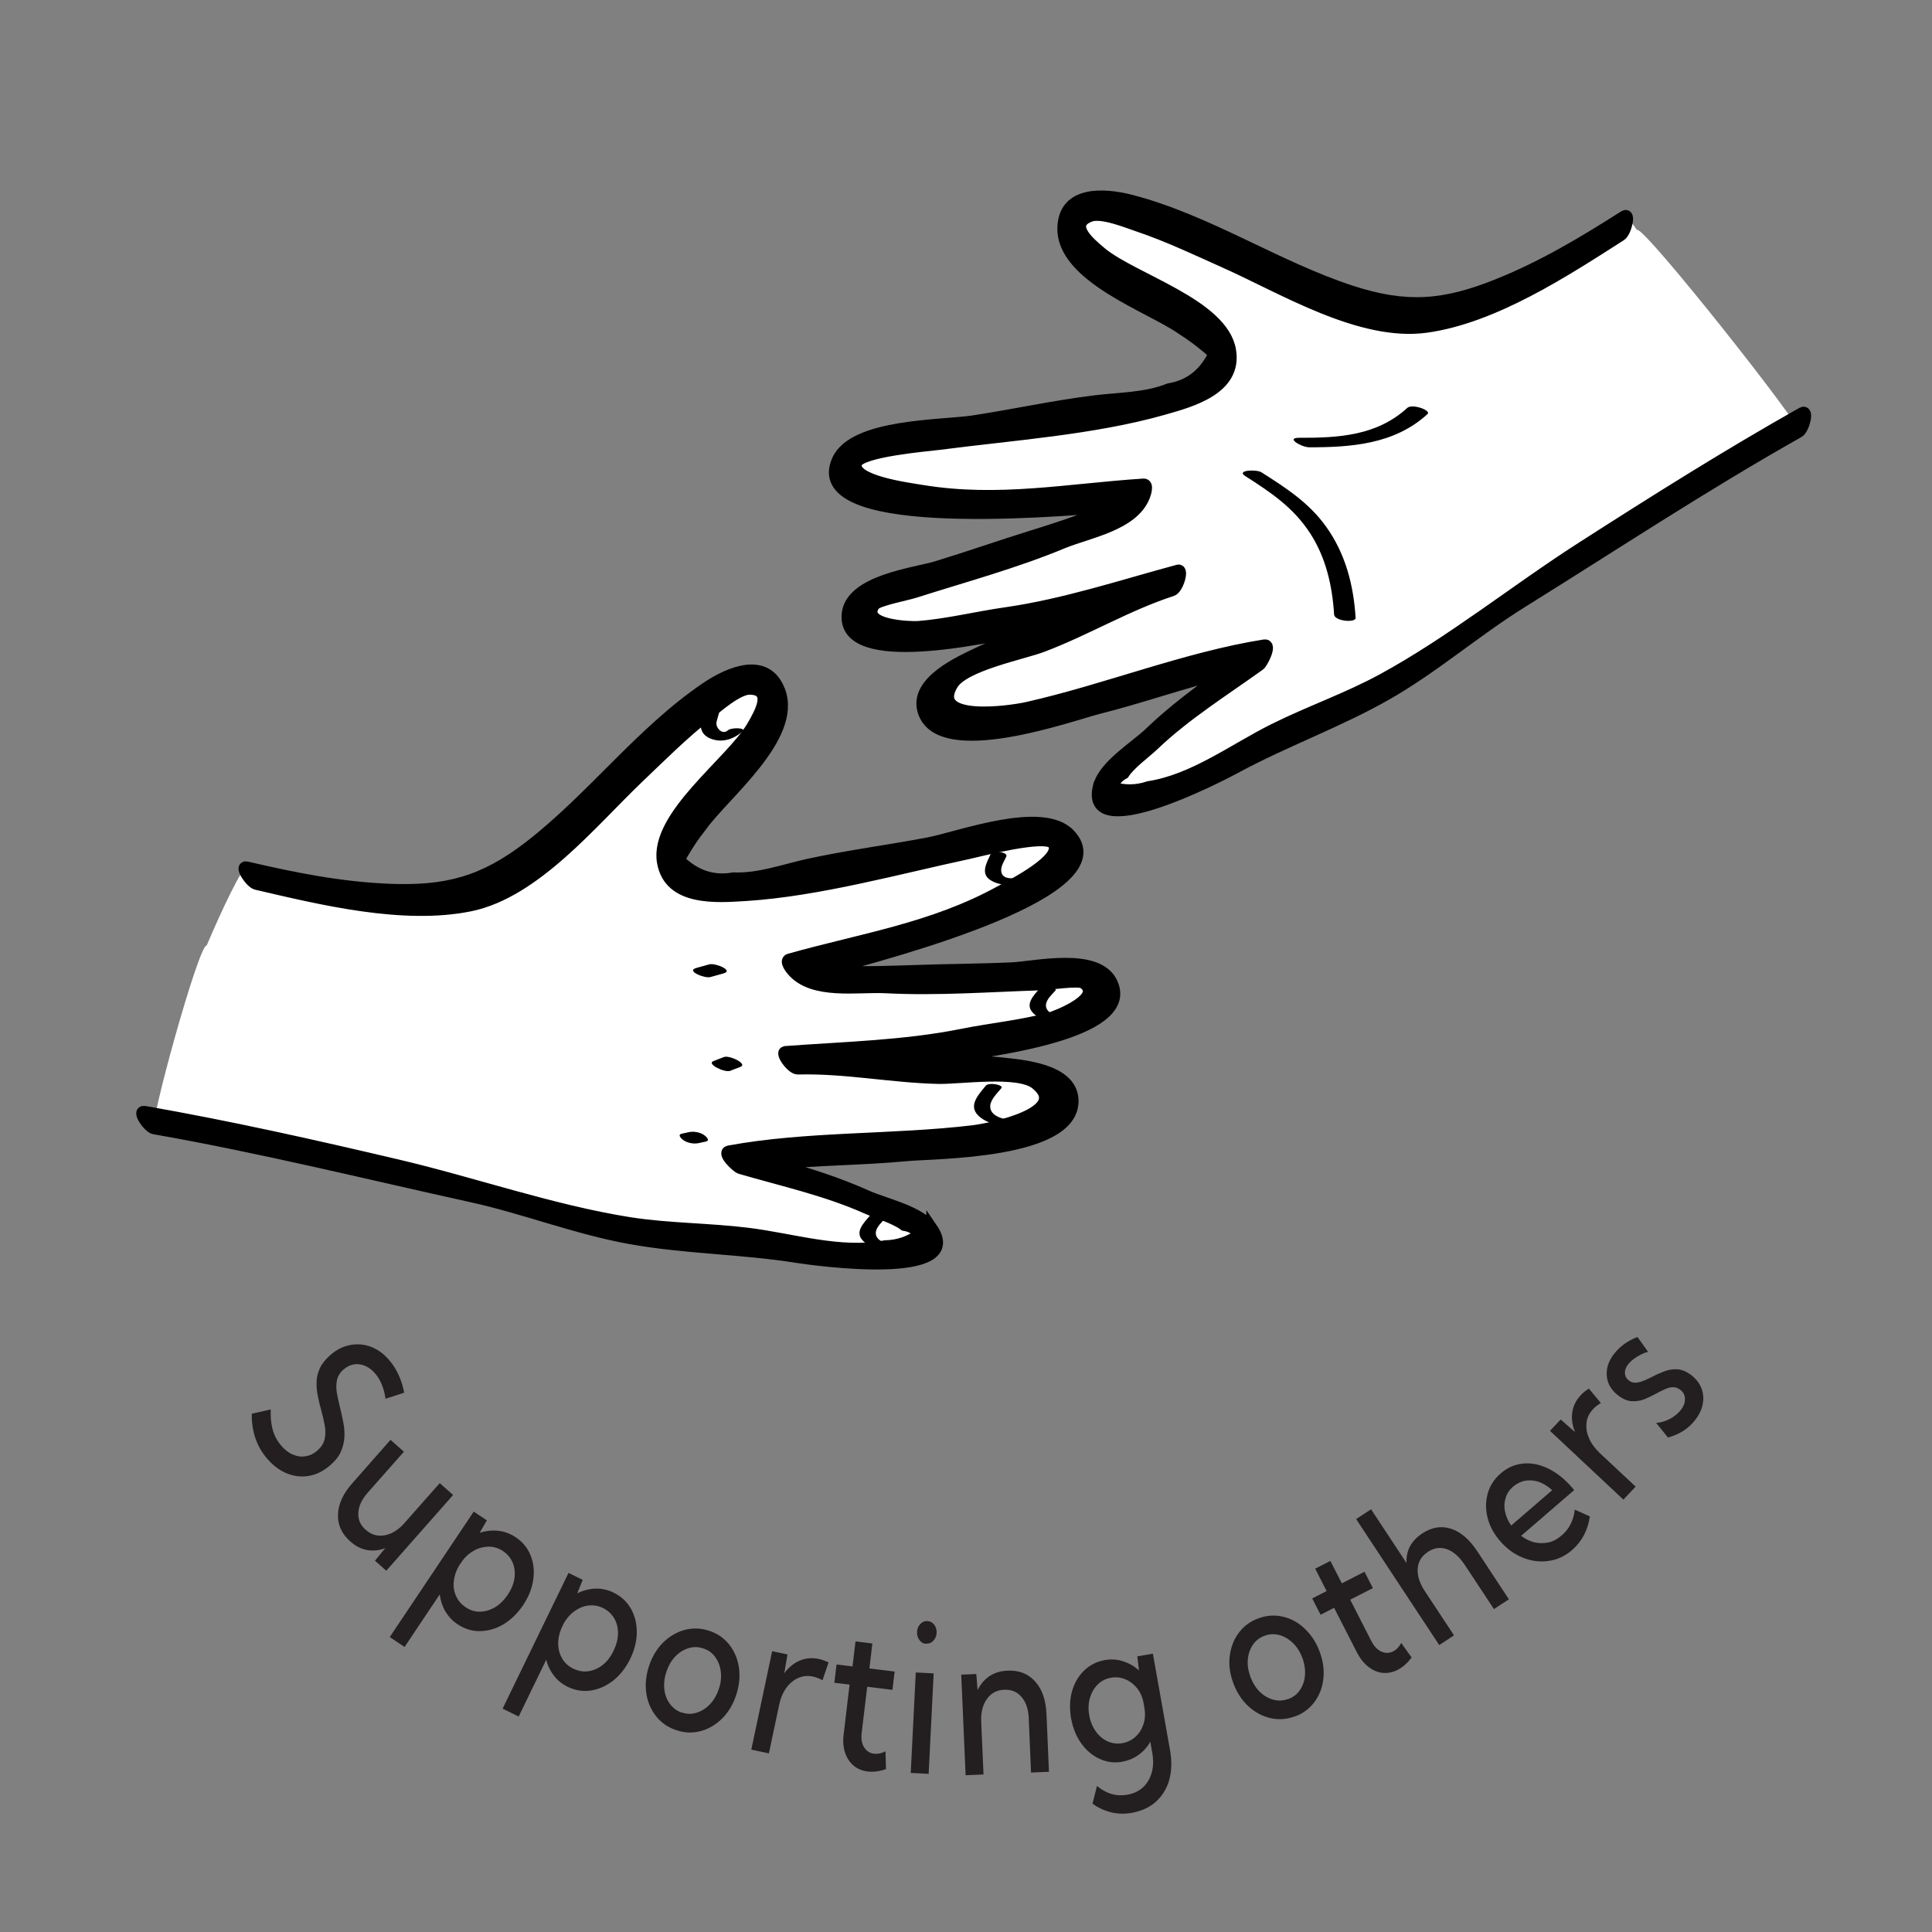 <?xml version="1.0" encoding="UTF-8"?><svg id="Layer_1" xmlns="http://www.w3.org/2000/svg" viewBox="0 0 150 150"><rect x="0" y="0" width="150" height="150" fill="#808080" stroke="none"/><defs><style>.cls-1{fill:#fff;}.cls-2{fill:#231f20;}.cls-3{stroke:#000;stroke-miterlimit:10;stroke-width:.89px;}</style></defs><g><path class="cls-1" d="M127.08,17.84s0,0,0,0c-.47-.7-.84-1.13-.96-1.05-3.18,2.03-6.31,3.9-9.83,5.31-4.16,1.67-7.11,1.9-11.39,.5-5.81-1.9-11.13-5.49-17.04-7.03-2.1-.55-5.24-.75-5.3,2.13-.07,3.81,6.77,6.13,9.2,7.83,.9,.57,1.74,1.21,2.53,1.93-.75,1.56-1.92,2.47-3.5,2.74-1.82,.73-3.87,.71-5.79,.94-3.15,.39-6.25,1.07-9.38,1.55-2.46,.38-9.31,.23-10.57,3.03-2.46,5.48,15.48,4.11,21.55,3.59-2.3,1.04-6.21,2.23-6.36,2.28-2.52,.78-4.99,1.66-7.51,2.42-1.69,.52-6.7,1.06-6.92,3.69-.34,3.88,8.55,2.46,15.92,.68-1.93,.73-3.87,1.41-5.73,2.3-1.39,.67-4.98,2.23-4.3,4.52,1.22,4.05,11.52,.31,13.65-.22,3.24-.81,6.56-2,9.86-2.79-2.07,1.47-4.1,2.97-5.97,4.76-1.02,.98-3.47,2.49-3.88,4.01-1.28,4.8,9.24-.62,10.6-1.36,3.84-2.08,7.98-3.55,11.78-5.72,3.65-2.09,6.87-4.9,10.45-7.13,7.18-4.47,14.14-9.07,21.5-13.22,.4-.22-12.05-15.99-12.59-15.68Z"/><path class="cls-3" d="M85.34,60.96c.41-1.53,2.87-3.04,3.88-4.01,1.86-1.79,3.89-3.29,5.97-4.76-3.29,.79-6.62,1.98-9.86,2.79-2.12,.53-12.43,4.28-13.65,.22-.69-2.29,2.9-3.85,4.3-4.52,1.86-.89,3.8-1.57,5.73-2.3-7.37,1.79-16.25,3.2-15.92-.68,.23-2.63,5.23-3.18,6.92-3.69,2.52-.77,5-1.64,7.51-2.42,.16-.05,4.06-1.23,6.36-2.28-6.07,.52-24.01,1.88-21.55-3.59,1.26-2.8,8.11-2.65,10.57-3.03,3.13-.48,6.22-1.16,9.38-1.55,1.92-.24,3.97-.21,5.79-.94,1.58-.26,2.75-1.17,3.5-2.74-.79-.72-1.63-1.36-2.53-1.93-2.43-1.71-9.28-4.02-9.2-7.83,.06-2.89,3.2-2.68,5.3-2.13,5.92,1.54,11.24,5.13,17.04,7.03,4.29,1.4,7.23,1.17,11.39-.5,3.52-1.41,6.64-3.28,9.83-5.31,.51-.33,.13,1.23-.26,1.48-4.35,2.78-9.85,6.39-15.11,7.12-5.09,.7-11.07-2.98-15.54-4.98-2.23-1-4.52-2.09-6.84-2.87-.81-.27-2.82-1.1-3.71-.76-1.69,.64-.18,1.98,.83,2.82,2.47,2.07,9.44,4.02,10.05,7.59,.52,3.03-3.07,3.98-5.22,4.59-5.42,1.54-11.77,1.97-17.35,2.7-.94,.12-6.14,.55-6.46,1.47-.48,1.39,4.07,1.97,5.09,2.14,5.93,.98,11.35-.11,17.2-.49,.41-.03,.13,.77,.07,.92-.89,2.27-4.36,2.81-6.36,3.64-3.71,1.54-7.67,2.61-11.5,3.83-.55,.18-2.85,.62-3.1,.97-1.17,1.64,2.9,1.74,3.41,1.7,2.28-.18,4.54-.75,6.8-1.07,4.53-.65,8.97-2.12,13.37-3.31,.42-.11-.01,1.42-.48,1.57-3.47,1.12-6.63,3.04-10.04,4.33-1.54,.59-6.08,1.46-6.99,2.94-1.82,2.98,4.36,2.15,5.84,1.81,6.1-1.38,12.27-3.87,18.37-4.84,.59-.09-.17,1.38-.37,1.53-2.81,2.02-5.73,3.83-8.24,6.22-.63,.6-1.83,1.46-2.31,2.21-.45,.24-.75,.6-.9,1.08,.95,.29,1.9,.28,2.84-.04,3.48-.53,6.64-2.94,9.72-4.47,2.77-1.38,5.7-2.39,8.42-3.87,5.37-2.92,10.33-6.94,15.5-10.25,5.66-3.63,11.23-7.14,17.08-10.44,.54-.31,.14,1.25-.26,1.48-7.36,4.15-14.32,8.75-21.5,13.22-3.58,2.23-6.8,5.04-10.45,7.13-3.8,2.17-7.94,3.64-11.78,5.72-1.36,.74-11.89,6.16-10.6,1.36Z"/><path d="M101.59,34.73c3.32,0,6.67-.23,9.24-2.58,.32-.29-1.19-.83-1.57-.48-2.37,2.17-5.35,2.33-8.4,2.32-1.09,0,.22,.73,.73,.73h0Z"/><path d="M96.68,36.96c1.98,1.27,3.72,2.42,5.03,4.43,1.23,1.89,1.73,4.08,1.87,6.32,.03,.53,1.7,.66,1.67,.26-.16-2.56-.79-4.98-2.29-7.08-1.34-1.87-3.11-3-5.02-4.22-.37-.24-2-.18-1.26,.29h0Z"/></g><g><g><g><path class="cls-1" d="M86.34,76.34c-1.09-2.41-5.99-1.25-7.76-1.17-2.63,.12-5.26,.12-7.89,.22-.16,0-4.24,.19-6.76-.02,5.89-1.54,23.26-6.24,19.11-10.58-2.12-2.22-8.53,.21-10.97,.68-3.11,.59-6.25,.99-9.36,1.67-1.88,.42-3.81,1.13-5.77,1.05-1.58,.28-2.98-.19-4.22-1.41,.5-.94,1.09-1.83,1.75-2.66,1.72-2.42,7.4-6.89,6.06-10.46-1.02-2.7-3.91-1.46-5.71-.24-5.06,3.43-8.88,8.59-13.72,12.32-3.57,2.75-6.43,3.51-10.91,3.33-3.79-.16-7.35-.87-11.03-1.73-.33-.08-1.88,3.16-3.11,6.06,0,0,0,0,0,0-.62-.11-4.54,14.15-4.09,14.23,8.32,1.46,16.42,3.47,24.68,5.29,4.11,.91,8.09,2.48,12.23,3.23,4.3,.78,8.7,.78,13.01,1.47,1.53,.24,13.26,1.84,10.45-2.26-.89-1.3-3.71-1.91-5-2.49-2.36-1.07-4.77-1.8-7.21-2.5,3.37-.35,6.9-.34,10.22-.66,2.18-.21,13.14-.12,12.94-4.34-.12-2.39-4.02-2.66-5.56-2.83-2.05-.22-4.11-.21-6.17-.26,7.54-.78,16.39-2.41,14.78-5.95Z"/><path class="cls-3" d="M72.34,95.36c-.89-1.3-3.71-1.91-5-2.49-2.36-1.07-4.77-1.8-7.21-2.5,3.37-.35,6.9-.34,10.22-.66,2.18-.21,13.15-.12,12.94-4.34-.12-2.39-4.02-2.66-5.56-2.83-2.05-.22-4.11-.21-6.17-.26,7.54-.78,16.39-2.41,14.78-5.95-1.09-2.41-5.99-1.25-7.76-1.17-2.63,.12-5.26,.12-7.89,.22-.16,0-4.24,.19-6.76-.02,5.89-1.54,23.26-6.24,19.11-10.58-2.12-2.22-8.53,.21-10.97,.68-3.11,.59-6.25,.99-9.36,1.67-1.88,.42-3.81,1.13-5.77,1.05-1.58,.28-2.98-.19-4.22-1.41,.5-.94,1.09-1.83,1.75-2.66,1.72-2.42,7.4-6.89,6.06-10.46-1.02-2.7-3.91-1.46-5.71-.24-5.06,3.43-8.88,8.59-13.72,12.32-3.57,2.75-6.43,3.51-10.91,3.33-3.79-.16-7.35-.87-11.03-1.73-.59-.14,.29,1.2,.74,1.31,5.03,1.17,11.42,2.74,16.62,1.67,5.03-1.04,9.44-6.5,12.98-9.88,1.77-1.69,3.56-3.48,5.49-4.99,.67-.53,2.3-1.98,3.24-1.95,1.8,.04,.83,1.81,.16,2.94-1.64,2.77-7.55,6.94-6.94,10.5,.52,3.03,4.22,2.72,6.46,2.58,5.62-.36,11.75-2.07,17.26-3.25,.92-.2,5.98-1.53,6.58-.77,.91,1.15-3.18,3.22-4.08,3.71-5.26,2.9-10.74,3.69-16.38,5.28-.4,.11,.13,.77,.24,.89,1.6,1.84,5.05,1.19,7.21,1.3,4.01,.21,8.1-.1,12.12-.23,.58-.02,2.9-.37,3.25-.12,1.65,1.15-2.15,2.61-2.65,2.74-2.21,.59-4.53,.81-6.77,1.26-4.48,.9-9.16,1-13.71,1.34-.44,.03,.49,1.34,.97,1.32,3.65-.1,7.27,.65,10.91,.73,1.65,.04,6.22-.66,7.57,.44,2.71,2.2-3.39,3.48-4.9,3.66-6.2,.74-12.86,.45-18.93,1.57-.59,.11,.62,1.25,.86,1.32,3.32,.97,6.68,1.7,9.84,3.11,.79,.35,2.21,.77,2.91,1.31,.5,.08,.91,.31,1.21,.71-.8,.59-1.7,.89-2.69,.91-3.46,.67-7.24-.55-10.65-.97-3.07-.38-6.17-.35-9.23-.83-6.03-.96-12.06-3.09-18.03-4.49-6.55-1.54-12.97-2.98-19.59-4.14-.62-.11,.29,1.23,.74,1.31,8.32,1.46,16.42,3.47,24.68,5.29,4.11,.91,8.09,2.48,12.23,3.23,4.3,.78,8.7,.78,13.01,1.47,1.53,.24,13.26,1.84,10.45-2.26Z"/></g><path d="M55.15,75.86c.34-.09,.67-.18,1.01-.28,.86-.23-.65-.83-1.08-.71-.34,.09-.67,.18-1.01,.28-.86,.23,.65,.83,1.08,.71h0Z"/><path d="M56.69,83.14c.27-.1,.53-.2,.8-.31,.59-.23-.87-.93-1.29-.76-.26,.1-.53,.21-.8,.31-.59,.22,.87,.92,1.29,.76h0Z"/><path d="M54.25,88.75c.18-.04,.37-.08,.55-.12,.39-.09-.03-.44-.17-.53-.32-.2-.78-.28-1.15-.2-.18,.04-.37,.08-.55,.12-.39,.09,.03,.44,.17,.53,.32,.2,.78,.28,1.15,.2h0Z"/><path d="M54.92,54.28c-.3,.97-1.1,2.47,.19,3.04,.91,.4,1.84,.08,2.54-.53,.34-.3-.86-.32-1.12-.1-.27,.24-.57,.16-.78-.14-.2-.3-.13-.47-.03-.83,.13-.49,.28-.98,.43-1.47,.11-.37-1.13-.31-1.23,.04h0Z"/><path d="M76.91,66.32c-.3,.65-.8,1.5-.03,2,.82,.54,2.06,.44,2.97,.25,.8-.17-.24-.54-.62-.46-.55,.11-1.5,.23-1.5-.56,0-.35,.26-.74,.4-1.05,.16-.36-1.07-.5-1.22-.18h0Z"/><path d="M76.53,84.3c-.54,.67-1.38,1.52-.58,2.31,.67,.66,1.79,.82,2.68,.87,.75,.04,.77-.47,.02-.51-.63-.03-1.81-.27-1.77-1.1,.02-.51,.57-1.02,.87-1.39,.2-.25-.98-.48-1.22-.18h0Z"/><path d="M67.52,94.41c-.49,.57-1.21,1.28-.48,1.96,.64,.6,1.66,.74,2.48,.8,.75,.06,.77-.45,.02-.51-.58-.04-1.68-.29-1.53-1.05,.08-.4,.47-.73,.72-1.02,.21-.24-.97-.48-1.22-.18h0Z"/></g><path d="M80.73,76.73c-.49,.57-1.21,1.28-.48,1.96,.64,.6,1.66,.74,2.48,.8,.75,.06,.77-.45,.02-.51-.58-.04-1.68-.29-1.53-1.05,.08-.4,.47-.73,.72-1.02,.21-.24-.97-.48-1.22-.18h0Z"/></g><g><path class="cls-2" d="M19.56,109.76l1.46-.33c-.01,.41,0,.79,.06,1.13,.05,.34,.14,.65,.27,.93,.13,.28,.3,.54,.5,.77,.28,.32,.58,.55,.91,.68,.33,.14,.65,.18,.98,.12,.33-.05,.63-.2,.9-.44,.31-.27,.5-.57,.57-.91,.07-.33,.07-.69,0-1.06-.07-.38-.16-.76-.27-1.16-.1-.35-.19-.71-.26-1.08-.08-.37-.11-.73-.1-1.1,0-.36,.09-.72,.25-1.07,.16-.35,.43-.69,.8-1.02,.48-.42,1-.69,1.55-.79,.55-.11,1.09-.06,1.61,.13,.53,.2,1,.54,1.42,1.03,.29,.33,.53,.71,.73,1.14,.2,.43,.35,.9,.44,1.4l-1.45,.47c-.05-.38-.14-.74-.28-1.09-.14-.35-.32-.64-.54-.89-.24-.27-.5-.47-.78-.58-.28-.12-.56-.15-.85-.11-.29,.05-.55,.18-.8,.39-.28,.24-.45,.52-.52,.84-.06,.31-.07,.65,0,1.01s.14,.73,.24,1.11c.09,.38,.18,.75,.25,1.14,.08,.39,.11,.77,.09,1.15s-.11,.76-.27,1.13-.44,.72-.83,1.06c-.51,.44-1.05,.72-1.62,.82-.57,.11-1.14,.05-1.71-.17s-1.08-.6-1.55-1.14c-.42-.48-.73-1.02-.93-1.61-.2-.59-.3-1.24-.28-1.93Z"/><path class="cls-2" d="M29.99,121.95l-.88-.78,.8-.97c-.49,.18-.96,.23-1.42,.14-.46-.08-.89-.3-1.3-.67-.66-.59-.98-1.28-.95-2.09,.03-.81,.4-1.62,1.12-2.43l2.96-3.36,1.04,.92-2.81,3.18c-.46,.52-.7,1.04-.73,1.56s.16,.97,.58,1.33c.43,.38,.92,.52,1.47,.42,.55-.1,1.07-.42,1.54-.96l2.73-3.09,1.04,.92-5.17,5.86Z"/><path class="cls-2" d="M31.41,127.87l-1.15-.77,6.52-9.74,1.02,.68-.56,.97c.48-.16,.96-.21,1.44-.16,.48,.05,.94,.22,1.37,.51,.54,.36,.92,.83,1.15,1.41,.23,.58,.3,1.21,.2,1.88-.09,.67-.36,1.33-.79,1.98-.43,.64-.94,1.13-1.52,1.48-.59,.35-1.19,.52-1.82,.53s-1.2-.17-1.74-.53c-.41-.27-.72-.61-.96-1.01-.23-.4-.37-.84-.43-1.31l-2.73,4.08Zm4.73-3.09c.36,.24,.73,.36,1.13,.35s.78-.12,1.16-.34c.37-.22,.7-.55,.99-.97,.28-.42,.46-.85,.52-1.28,.06-.43,.02-.83-.13-1.2s-.4-.67-.75-.91c-.33-.22-.69-.34-1.07-.35-.38,0-.76,.08-1.12,.27-.37,.19-.69,.46-.97,.83l-.27,.4c-.23,.4-.36,.8-.4,1.21-.04,.41,.02,.78,.18,1.13,.16,.35,.4,.64,.74,.86Z"/><path class="cls-2" d="M40.27,133.27l-1.25-.61,5.12-10.54,1.1,.54-.42,1.04c.45-.22,.92-.34,1.4-.36,.49-.02,.96,.09,1.42,.31,.58,.28,1.03,.7,1.34,1.24,.31,.54,.46,1.15,.46,1.83s-.17,1.37-.51,2.07c-.34,.69-.77,1.25-1.31,1.68-.53,.42-1.11,.68-1.73,.78-.62,.09-1.22,0-1.8-.28-.44-.21-.8-.5-1.08-.87-.28-.36-.49-.78-.6-1.24l-2.14,4.41Zm4.26-3.71c.39,.19,.78,.25,1.17,.19,.39-.06,.76-.22,1.1-.49,.34-.27,.62-.64,.84-1.1,.22-.46,.34-.91,.34-1.34,0-.44-.09-.83-.29-1.17-.2-.34-.49-.61-.87-.8-.36-.18-.73-.24-1.11-.2-.38,.04-.74,.18-1.08,.42-.34,.24-.62,.55-.85,.95l-.21,.44c-.17,.43-.25,.84-.23,1.25,.02,.41,.13,.77,.33,1.1,.2,.32,.48,.57,.85,.75Z"/><path class="cls-2" d="M52.51,134.33c-.64-.21-1.17-.57-1.57-1.08-.4-.51-.66-1.1-.76-1.78-.1-.68-.03-1.39,.21-2.12,.24-.73,.61-1.34,1.09-1.82,.49-.48,1.04-.81,1.67-.98,.63-.17,1.26-.15,1.9,.06,.65,.21,1.17,.57,1.57,1.08s.65,1.1,.75,1.78,.03,1.38-.21,2.12c-.24,.74-.61,1.35-1.09,1.83s-1.04,.81-1.66,.98-1.25,.15-1.9-.07Zm.44-1.37c.39,.13,.77,.13,1.15,.01s.72-.34,1.02-.65c.3-.32,.53-.71,.69-1.19,.16-.47,.21-.92,.15-1.35-.05-.43-.2-.81-.43-1.13-.23-.32-.55-.55-.94-.67-.39-.13-.77-.13-1.15-.01-.38,.12-.72,.33-1.02,.65-.3,.32-.53,.71-.68,1.18-.16,.48-.21,.94-.16,1.37,.05,.43,.2,.81,.44,1.13,.24,.32,.55,.55,.93,.67Z"/><path class="cls-2" d="M59.69,136.13l-1.36-.29,1.62-7.64,1.19,.25-.25,1.46c.34-.46,.74-.78,1.2-.98s.96-.24,1.48-.13c.13,.03,.26,.06,.38,.11,.13,.04,.25,.1,.38,.16l-.47,1.38c-.24-.13-.48-.22-.73-.28-.41-.09-.8-.05-1.16,.11-.36,.16-.67,.42-.93,.78s-.44,.8-.55,1.32l-.79,3.74Z"/><path class="cls-2" d="M68.79,137.35c-.5,.18-.97,.24-1.41,.19-.44-.05-.81-.21-1.11-.46s-.52-.59-.66-1.01c-.14-.42-.18-.89-.11-1.4l.46-3.88-1.18-.14,.17-1.42,1.24,.15,.23-1.94,1.31,.16-.23,1.94,1.96,.24-.17,1.42-1.96-.24-.43,3.58c-.05,.46,0,.83,.19,1.12,.18,.29,.44,.46,.78,.5,.28,.03,.57-.03,.88-.19l.04,1.4Z"/><path class="cls-2" d="M72.1,137.72l-1.39-.07,.39-7.8,1.39,.07-.39,7.8Zm-.19-10.1c-.21,0-.39-.1-.52-.28-.14-.18-.2-.39-.19-.64,.01-.24,.09-.45,.25-.61,.15-.16,.33-.24,.55-.23,.22,.01,.39,.1,.53,.28,.14,.18,.2,.39,.19,.63-.01,.25-.1,.45-.25,.61-.15,.17-.34,.24-.56,.23Z"/><path class="cls-2" d="M81.44,137.56l-1.39,.06-.18-4.24c-.03-.69-.22-1.24-.56-1.63-.34-.4-.79-.58-1.34-.56-.57,.02-1.02,.26-1.34,.71-.33,.45-.48,1.04-.45,1.76l.18,4.11-1.39,.06-.34-7.81,1.17-.05,.1,1.25c.23-.47,.54-.83,.93-1.09,.39-.26,.86-.4,1.4-.42,.89-.04,1.6,.24,2.14,.84,.54,.6,.83,1.44,.88,2.53l.19,4.47Z"/><path class="cls-2" d="M87.16,136.78c-.63,.11-1.22,.04-1.78-.22-.56-.25-1.03-.65-1.43-1.2-.39-.54-.65-1.19-.79-1.94-.13-.75-.11-1.45,.07-2.1,.18-.64,.49-1.18,.93-1.61,.44-.43,.97-.7,1.6-.82,.5-.09,.98-.06,1.44,.09,.46,.15,.87,.38,1.23,.72l-.13-1.1,1.21-.21,1.33,7.48c.15,.86,.13,1.63-.06,2.32-.19,.68-.54,1.24-1.03,1.69-.49,.44-1.12,.73-1.88,.87-1.07,.19-2.09-.04-3.05-.71l.35-1.38c.73,.61,1.51,.83,2.36,.68,.49-.09,.9-.28,1.22-.58,.32-.3,.54-.68,.67-1.14,.13-.46,.14-.98,.04-1.55l-.15-.84c-.23,.4-.53,.74-.9,1.01-.37,.27-.79,.45-1.26,.53Zm-.02-1.44c.39-.07,.73-.24,1.02-.5,.29-.26,.49-.59,.62-.98s.15-.81,.07-1.27l-.06-.35c-.08-.46-.25-.84-.5-1.16-.26-.32-.56-.55-.92-.7-.36-.15-.73-.19-1.12-.12-.41,.07-.75,.25-1.03,.53-.28,.28-.48,.63-.6,1.04s-.14,.86-.05,1.35c.08,.48,.26,.9,.51,1.25s.56,.61,.92,.77c.36,.16,.74,.21,1.15,.14Z"/><path class="cls-2" d="M100.56,133.25c-.63,.24-1.26,.29-1.9,.15-.63-.14-1.2-.44-1.71-.9-.51-.46-.9-1.05-1.18-1.78-.27-.72-.38-1.42-.3-2.1s.3-1.29,.68-1.81c.38-.53,.89-.91,1.52-1.15,.64-.24,1.27-.29,1.9-.15,.63,.14,1.2,.44,1.7,.91s.9,1.05,1.17,1.77c.28,.73,.38,1.43,.31,2.11-.07,.68-.29,1.28-.67,1.81-.38,.52-.88,.91-1.52,1.15Zm-.52-1.34c.38-.15,.69-.38,.9-.72,.22-.33,.35-.71,.38-1.15,.03-.43-.04-.89-.22-1.36-.18-.46-.42-.84-.74-1.14-.32-.3-.67-.5-1.05-.6-.38-.1-.77-.08-1.15,.07-.38,.14-.68,.38-.9,.71-.22,.33-.35,.72-.38,1.15-.04,.43,.04,.88,.21,1.34,.18,.47,.43,.86,.74,1.16s.67,.5,1.05,.6c.39,.1,.77,.08,1.15-.07Z"/><path class="cls-2" d="M109.59,128.7c-.32,.42-.67,.74-1.06,.94-.39,.2-.79,.28-1.18,.24-.39-.04-.77-.2-1.11-.47-.35-.27-.64-.64-.88-1.1l-1.78-3.48-1.05,.54-.65-1.27,1.12-.57-.89-1.74,1.18-.6,.89,1.74,1.76-.9,.65,1.27-1.76,.9,1.64,3.21c.21,.41,.47,.68,.78,.82,.31,.14,.62,.13,.92-.02,.25-.13,.46-.35,.62-.65l.82,1.14Z"/><path class="cls-2" d="M111.74,127.72l-6.45-9.78,1.16-.76,2.75,4.17c-.04-.97,.37-1.73,1.22-2.29,.73-.49,1.48-.61,2.23-.37,.75,.24,1.43,.82,2.04,1.74l2.46,3.74-1.16,.76-2.25-3.41c-.43-.65-.89-1.06-1.4-1.24s-1-.11-1.48,.21c-.49,.32-.75,.75-.79,1.3-.04,.55,.15,1.14,.57,1.77l2.25,3.41-1.16,.76Z"/><path class="cls-2" d="M123.44,117.72c-.16,1.1-.63,1.97-1.39,2.63-.54,.47-1.15,.75-1.82,.84-.67,.1-1.33,.01-1.99-.25-.66-.26-1.25-.69-1.77-1.29-.49-.57-.82-1.18-.98-1.83-.16-.65-.15-1.27,.02-1.88,.17-.6,.51-1.12,1.01-1.55,.52-.45,1.1-.7,1.74-.76,.64-.06,1.29,.07,1.95,.39,.66,.32,1.27,.81,1.85,1.48l.16,.19-4.12,3.55c.33,.25,.67,.42,1.04,.51,.37,.08,.74,.08,1.1,0s.7-.27,1.02-.55c.57-.49,.91-1.15,1.01-1.99l1.16,.52Zm-6.11,.72l3.18-2.74c-.32-.3-.66-.51-1.01-.64-.36-.12-.71-.16-1.06-.1-.35,.06-.66,.21-.95,.45-.29,.25-.49,.54-.59,.88-.11,.34-.13,.69-.05,1.06,.07,.37,.23,.73,.48,1.09Z"/><path class="cls-2" d="M126.99,115.42l-.95,1.01-5.7-5.34,.83-.88,1.12,.98c-.22-.52-.29-1.04-.22-1.53,.07-.5,.29-.94,.66-1.34,.09-.1,.19-.19,.29-.27,.1-.08,.22-.16,.34-.24l.93,1.12c-.24,.14-.44,.3-.61,.48-.29,.31-.46,.66-.5,1.05-.05,.39,.01,.79,.19,1.2,.17,.41,.46,.79,.84,1.16l2.79,2.61Z"/><path class="cls-2" d="M129.51,111.62l-.93-1.15c.23-.01,.47-.06,.71-.15s.46-.2,.67-.35c.21-.14,.38-.31,.53-.49,.23-.29,.34-.58,.33-.87,0-.29-.13-.53-.37-.71-.18-.14-.36-.2-.56-.2s-.4,.06-.61,.15c-.21,.1-.43,.2-.66,.33-.29,.16-.59,.3-.91,.44-.32,.13-.66,.19-1.01,.17-.35-.02-.71-.17-1.08-.46-.35-.27-.6-.59-.74-.95-.14-.36-.17-.74-.1-1.13,.07-.39,.25-.77,.54-1.14,.44-.57,1.05-1.01,1.81-1.31l.83,1.16c-.18,.04-.37,.11-.57,.21-.2,.1-.38,.21-.55,.34-.17,.13-.31,.26-.42,.4-.18,.23-.27,.46-.26,.7s.12,.43,.32,.58c.12,.1,.26,.15,.42,.16s.34-.02,.55-.09c.21-.07,.48-.19,.79-.35,.3-.16,.62-.3,.95-.43,.33-.13,.68-.19,1.03-.17s.72,.17,1.1,.46c.37,.29,.63,.63,.78,1.02,.15,.39,.18,.8,.1,1.22-.08,.43-.28,.84-.59,1.24-.52,.67-1.22,1.12-2.12,1.36Z"/></g></svg>